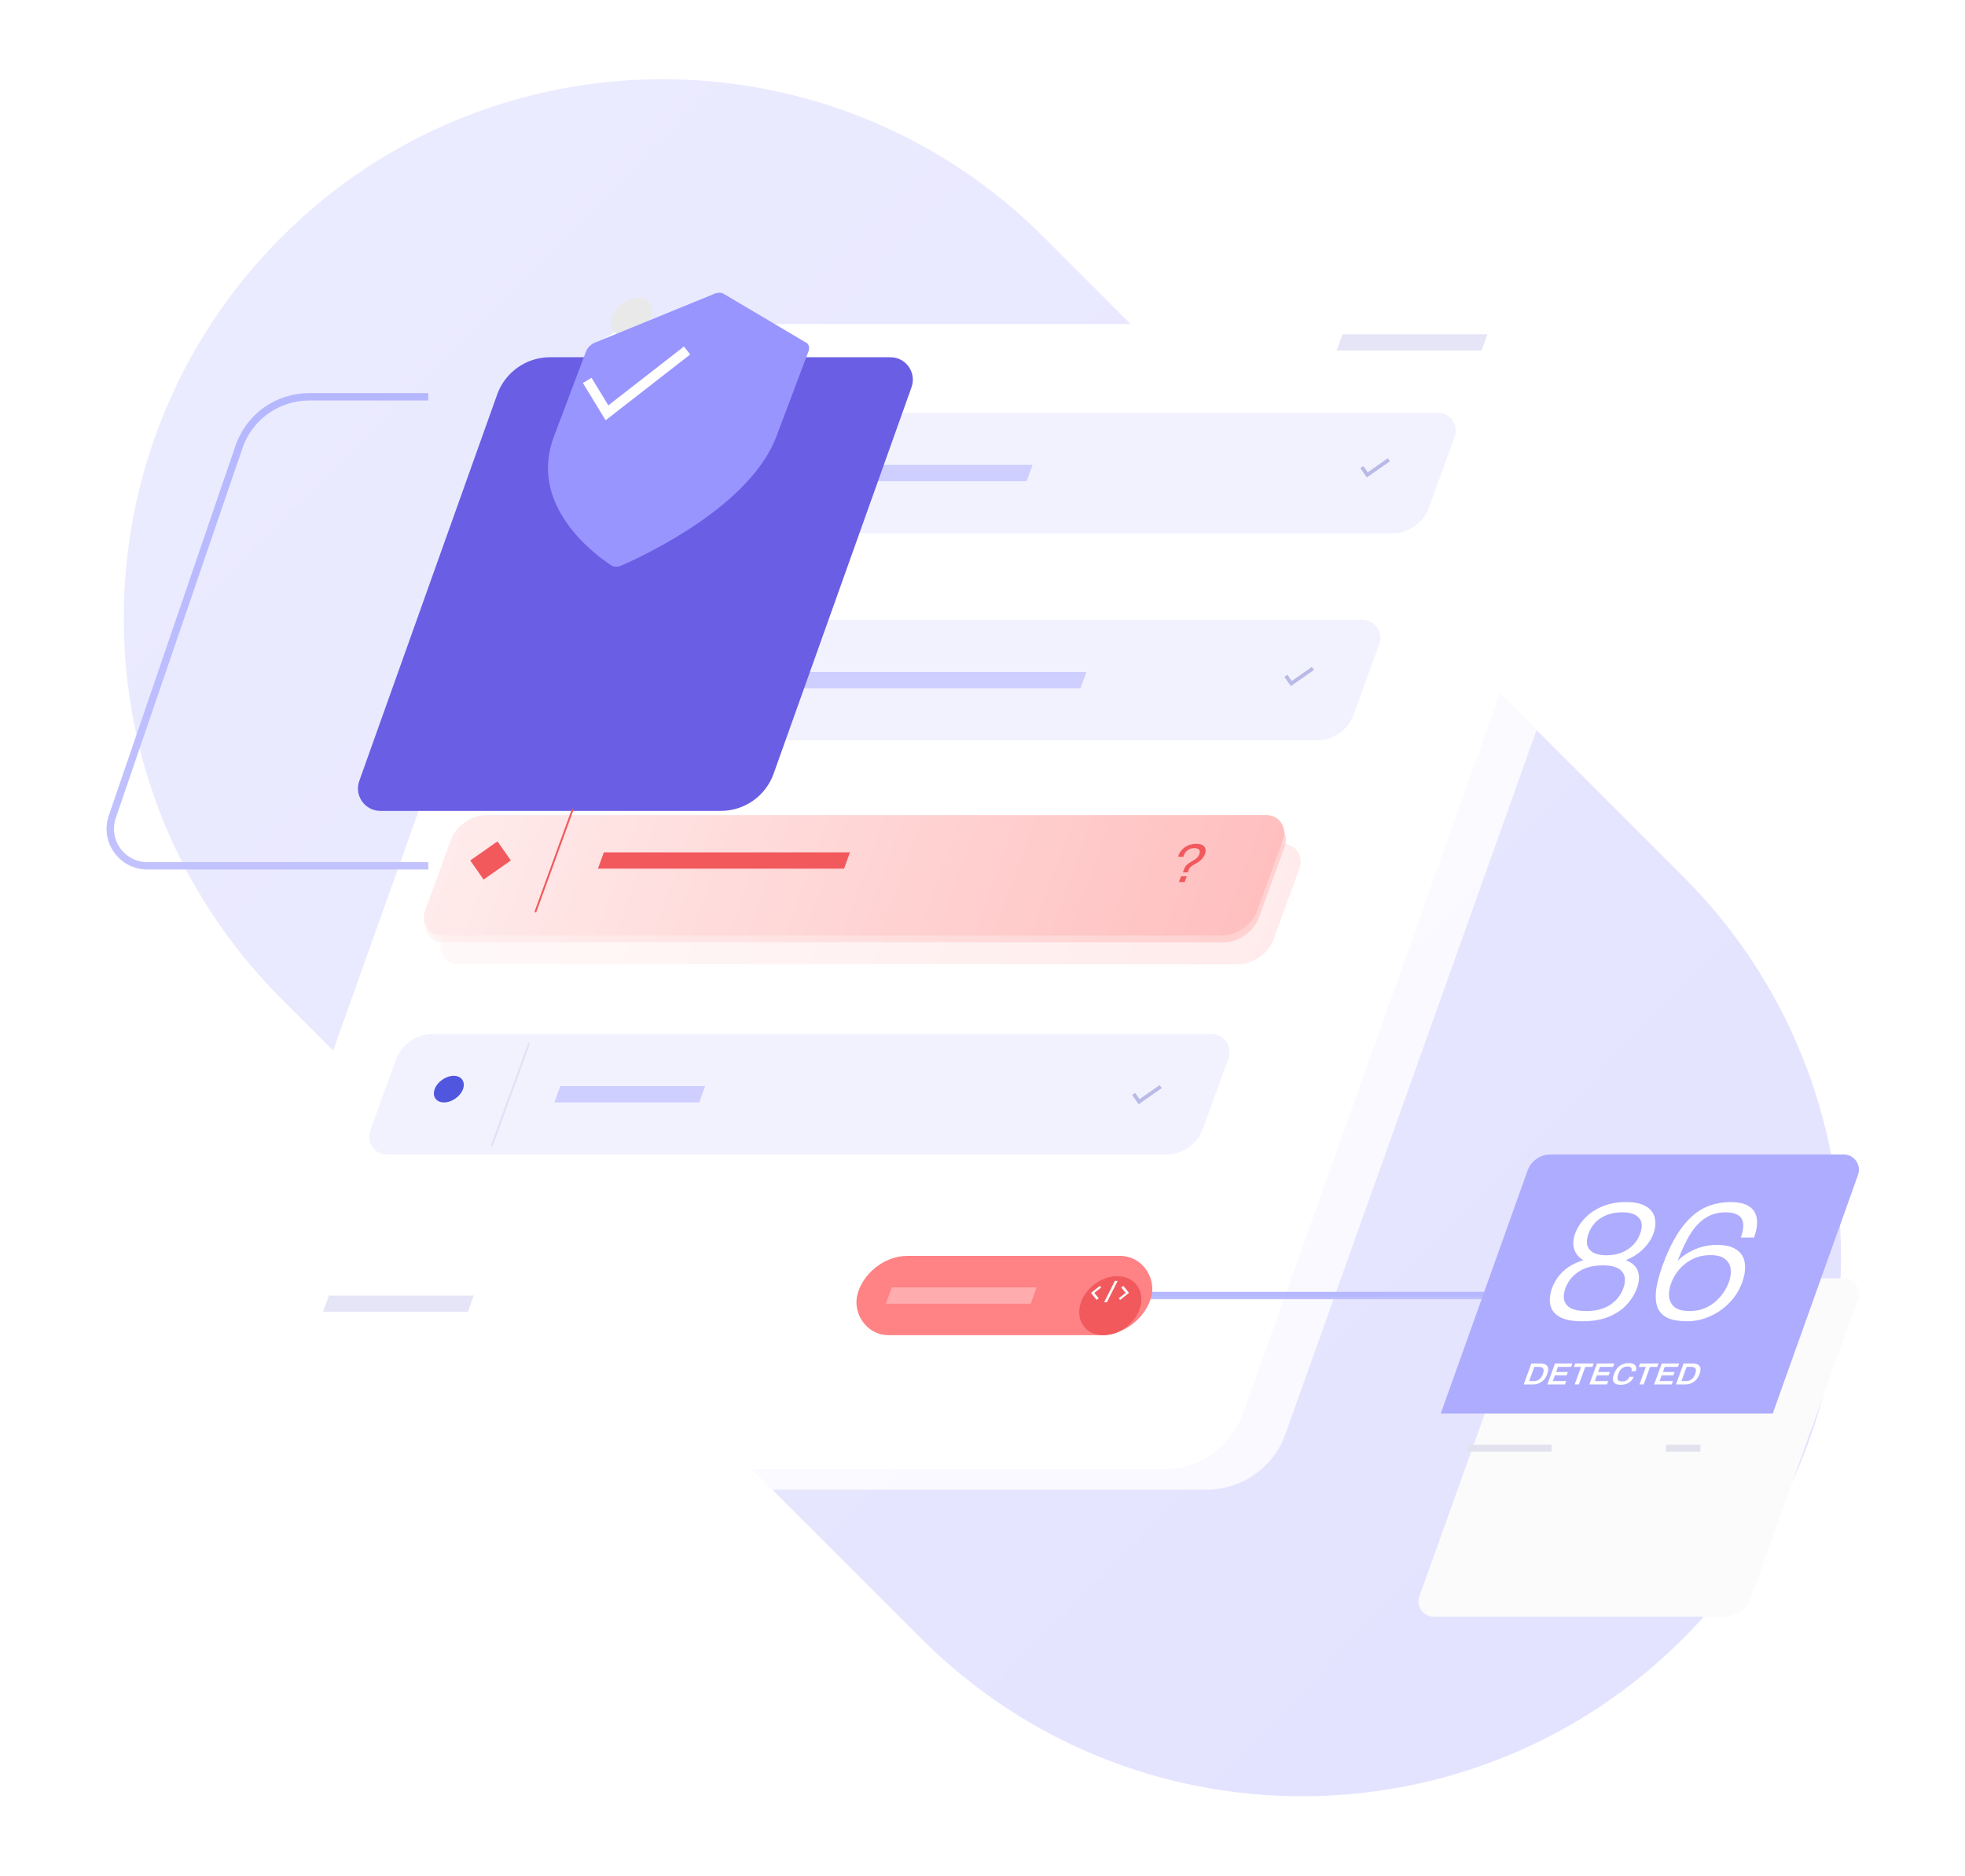 <svg width="531" height="507" viewBox="0 0 531 507" fill="none" xmlns="http://www.w3.org/2000/svg">
<g clip-path="url(#clip0_460_3148)">
<path d="M454.84 236.883C511.704 293.747 511.704 385.941 454.84 442.805C397.976 499.669 305.781 499.669 248.917 442.805L76.092 269.98C19.229 213.116 19.229 120.921 76.092 64.058C132.956 7.194 225.151 7.194 282.015 64.058L454.84 236.883Z" fill="url(#paint0_linear_460_3148)"/>
<path d="M166.163 108.132C169.378 99.121 177.911 93.106 187.478 93.106H439.578C445.832 93.106 450.199 99.3 448.098 105.191L347.352 387.57C344.137 396.581 335.604 402.597 326.037 402.597H73.937C67.683 402.597 63.316 396.402 65.417 390.512L166.163 108.132Z" fill="white" fill-opacity="0.78"/>
<g filter="url(#filter0_d_460_3148)">
<path d="M154.702 87.618C157.917 78.608 166.451 72.592 176.018 72.592H428.117C434.371 72.592 438.738 78.787 436.637 84.677L335.891 367.057C332.676 376.067 324.143 382.083 314.576 382.083H62.476C56.222 382.083 51.855 375.889 53.956 369.998L154.702 87.618Z" fill="white"/>
</g>
<path d="M309.621 350.129L413.982 350.129" stroke="url(#paint1_linear_460_3148)" stroke-width="2"/>
<circle cx="5.269" cy="5.269" r="5.269" transform="matrix(1 0 -0.345 0.97 167.176 80.525)" fill="#E9E9E9"/>
<rect width="224.84" height="34.621" rx="7" transform="matrix(1 0 -0.342 0.94 170.629 111.566)" fill="#F2F2FF"/>
<path d="M368.004 126.239L369.477 128.332L375.317 124.254" stroke="#B9BAE6"/>
<g clip-path="url(#clip1_460_3148)">
<path fill-rule="evenodd" clip-rule="evenodd" d="M186.138 129.428L183.452 128.129L184.267 125.889H181.406L180.591 128.129L180.556 128.143L176.96 129.428C176.739 129.517 176.53 129.651 176.355 129.816C176.179 129.982 176.043 130.173 175.96 130.371L175.716 131.041C175.695 131.101 175.699 131.158 175.729 131.2C175.758 131.242 175.81 131.265 175.873 131.265H185.886C185.949 131.265 186.019 131.242 186.079 131.2C186.139 131.158 186.185 131.101 186.206 131.041L186.45 130.371C186.512 130.174 186.515 129.982 186.46 129.816C186.405 129.651 186.294 129.517 186.138 129.428Z" fill="#5156DE"/>
<path d="M182.348 127.233C181.653 127.232 181.081 126.972 180.758 126.51C180.434 126.048 180.386 125.422 180.623 124.769L180.949 123.872C181.187 123.219 181.691 122.592 182.351 122.13C183.011 121.668 183.773 121.408 184.468 121.408C185.164 121.408 185.736 121.668 186.06 122.13C186.383 122.592 186.432 123.219 186.194 123.872L185.867 124.769C185.629 125.422 185.124 126.048 184.465 126.51C183.805 126.972 183.044 127.232 182.348 127.233Z" fill="#5156DE"/>
</g>
<path d="M204.127 113.955L193.992 141.801" stroke="#E0E1F5" stroke-width="0.5"/>
<rect width="66.518" height="4.685" transform="matrix(1 0 -0.342 0.94 212.516 125.633)" fill="#CECEFF"/>
<rect width="224.84" height="34.621" rx="7" transform="matrix(1 0 -0.342 0.94 150.258 167.533)" fill="#F2F2FF"/>
<path d="M347.477 182.635L348.95 184.729L354.789 180.65" stroke="#B9BAE6"/>
<path d="M183.756 169.922L173.621 197.767" stroke="#E0E1F5" stroke-width="0.5"/>
<rect width="101.436" height="4.685" transform="matrix(1 0 -0.342 0.94 192.145 181.6)" fill="#CECEFF"/>
<path d="M157.66 188.75L159.609 184.412L155.138 186.882L154.673 185.014L159.284 183.177L156.033 181.277L157.847 179.441L160.508 181.942L161.739 177.541H163.997L162.024 181.942L166.507 179.441L166.984 181.277L162.316 183.177L165.624 185.014L163.798 186.882L161.125 184.412L159.917 188.75H157.66Z" fill="#5156DE"/>
<rect width="224.84" height="34.621" rx="7" transform="matrix(1 0 -0.342 0.94 109.518 279.467)" fill="#F2F2FF"/>
<path d="M143.016 281.855L132.881 309.701" stroke="#E0E1F5" stroke-width="0.5"/>
<rect width="39.143" height="4.685" transform="matrix(1 0 -0.342 0.94 151.404 293.531)" fill="#CECEFF"/>
<rect width="39.143" height="4.685" transform="matrix(1 0 -0.342 0.94 88.885 350.129)" fill="#E5E5F7"/>
<rect width="39.143" height="4.685" transform="matrix(1 0 -0.342 0.94 362.82 90.32)" fill="#E5E5F7"/>
<path d="M306.346 295.641L307.819 297.735L313.658 293.656" stroke="#B9BAE6"/>
<circle cx="3.824" cy="3.824" r="3.824" transform="matrix(1 0 -0.342 0.94 118.775 290.746)" fill="#5156DE"/>
<g filter="url(#filter1_d_460_3148)">
<path d="M134.35 57.459C136.503 51.425 142.217 47.397 148.624 47.397H240.616C244.804 47.397 247.729 51.545 246.321 55.489L209.058 159.935C206.905 165.969 201.191 169.997 194.784 169.997H102.792C98.604 169.997 95.679 165.849 97.087 161.904L134.35 57.459Z" fill="#695EE4"/>
</g>
<g filter="url(#filter2_d_460_3148)">
<path d="M156.095 140.064C156.444 140.28 156.876 140.403 157.37 140.403C157.864 140.403 158.388 140.29 158.902 140.064C165.998 136.948 193.704 123.774 200.697 105.232L209.367 82.236C209.572 81.681 209.603 81.136 209.439 80.683C209.274 80.231 208.935 79.881 208.451 79.686L186.238 66.543C185.672 66.317 184.952 66.317 184.222 66.543L152.074 79.686C151.446 79.881 150.85 80.231 150.346 80.683C149.842 81.136 149.462 81.681 149.256 82.236L140.586 105.232C133.593 123.774 151.364 136.948 156.095 140.064Z" fill="#9895FF"/>
</g>
<path d="M158.684 102.803L164.025 111.567L185.663 94.723" stroke="white" stroke-width="2.731"/>
<path d="M115.734 233.989H39.804C32.944 233.989 28.12 227.239 30.343 220.749L64.59 120.76C67.36 112.673 74.963 107.24 83.511 107.24H115.734" stroke="url(#paint2_linear_460_3148)" stroke-width="2"/>
<rect width="224.84" height="34.621" rx="7" transform="matrix(1 0 -0.342 0.94 128.715 228.051)" fill="url(#paint3_linear_460_3148)" fill-opacity="0.3"/>
<rect width="224.84" height="34.621" rx="7" transform="matrix(1 0 -0.342 0.94 124.756 222.119)" fill="url(#paint4_linear_460_3148)" fill-opacity="0.6"/>
<g filter="url(#filter3_d_460_3148)">
<rect width="224.84" height="34.621" rx="7" transform="matrix(1 0 -0.342 0.94 121.291 216.281)" fill="url(#paint5_linear_460_3148)"/>
</g>
<path d="M319.65 235.764L319.951 234.935C320.092 234.55 320.271 234.229 320.491 233.973C320.71 233.716 320.954 233.494 321.222 233.307C321.5 233.119 321.778 232.946 322.056 232.788C322.348 232.621 322.625 232.453 322.885 232.285C323.16 232.107 323.402 231.905 323.611 231.678C323.823 231.441 323.988 231.16 324.107 230.834C324.153 230.706 324.188 230.553 324.211 230.375C324.248 230.188 324.228 230.01 324.153 229.842C324.091 229.665 323.951 229.516 323.731 229.398C323.512 229.28 323.187 229.22 322.756 229.22C322.273 229.22 321.863 229.294 321.525 229.442C321.191 229.581 320.911 229.758 320.685 229.975C320.47 230.193 320.298 230.405 320.17 230.612C320.053 230.819 319.969 230.992 319.918 231.13C319.893 231.199 319.868 231.268 319.843 231.338C319.821 231.397 319.801 231.466 319.783 231.545H318.381C318.385 231.505 318.396 231.446 318.414 231.367C318.436 231.278 318.47 231.17 318.517 231.041C318.6 230.814 318.726 230.568 318.897 230.301C319.067 230.035 319.285 229.768 319.55 229.502C319.815 229.235 320.129 228.993 320.492 228.776C320.854 228.559 321.264 228.386 321.72 228.258C322.19 228.12 322.709 228.051 323.276 228.051C323.791 228.051 324.216 228.11 324.551 228.228C324.89 228.337 325.149 228.49 325.329 228.687C325.524 228.875 325.651 229.087 325.712 229.324C325.787 229.551 325.813 229.783 325.79 230.02C325.777 230.257 325.733 230.479 325.657 230.686C325.485 231.16 325.271 231.56 325.016 231.885C324.761 232.211 324.482 232.487 324.179 232.714C323.89 232.932 323.594 233.124 323.291 233.292C322.999 233.46 322.712 233.627 322.43 233.795C322.152 233.953 321.907 234.136 321.695 234.343C321.487 234.54 321.329 234.787 321.221 235.083L320.973 235.764H319.65ZM318.586 238.385L319.151 236.83H320.695L320.13 238.385H318.586Z" fill="#F1595D"/>
<path d="M154.789 218.67L144.654 246.515" stroke="#F1595D" stroke-width="0.5"/>
<rect width="66.518" height="4.685" transform="matrix(1 0 -0.342 0.94 163.178 230.348)" fill="#F1595D"/>
<rect x="127.07" y="232.547" width="8.992" height="6.297" transform="rotate(-35 127.07 232.547)" fill="#F1595D"/>
<rect width="79.55" height="21.99" rx="10.995" transform="matrix(1 0 -0.225 0.974 234.109 339.416)" fill="#FF8285"/>
<g filter="url(#filter4_d_460_3148)">
<path d="M412.776 316.377C413.717 313.752 416.206 312 418.995 312H498.198C501.055 312 503.048 314.831 502.084 317.52L473.171 398.206C472.053 401.325 469.097 403.406 465.784 403.406H387.454C384.598 403.406 382.604 400.574 383.568 397.885L412.776 316.377Z" fill="#FBFBFB"/>
</g>
<path d="M412.779 316.383C413.719 313.755 416.209 312 419 312H498.205C501.06 312 503.053 314.829 502.092 317.517L479.046 382.013H389.328L412.779 316.383Z" fill="#AEACFF"/>
<path d="M396.596 391.381H419.305" stroke="#E2E2EE" stroke-width="1.861"/>
<path d="M450.217 391.381H459.511" stroke="#E2E2EE" stroke-width="1.861"/>
<path d="M411.748 374.153L413.809 368.488H416.226C416.835 368.488 417.32 368.59 417.679 368.794C418.038 368.997 418.259 369.308 418.341 369.727C418.425 370.14 418.349 370.671 418.113 371.32C417.878 371.964 417.568 372.496 417.181 372.914C416.794 373.333 416.347 373.644 415.84 373.847C415.332 374.051 414.774 374.153 414.164 374.153H411.748ZM413.224 373.236H414.498C414.779 373.236 415.042 373.198 415.287 373.121C415.532 373.043 415.754 372.931 415.955 372.782C416.158 372.628 416.338 372.438 416.496 372.212C416.657 371.981 416.792 371.714 416.902 371.411L416.965 371.238C417.077 370.93 417.137 370.663 417.142 370.437C417.15 370.206 417.108 370.016 417.016 369.867C416.926 369.713 416.786 369.597 416.597 369.52C416.409 369.443 416.174 369.405 415.892 369.405H414.618L413.224 373.236ZM418.141 374.153L420.203 368.488H424.904L424.571 369.405H421.012L420.504 370.8H423.676L423.342 371.717H420.17L419.617 373.236H423.229L422.895 374.153H418.141ZM425.522 374.153L427.247 369.413H425.322L425.659 368.488H430.659L430.322 369.413H428.389L426.664 374.153H425.522ZM429.486 374.153L431.548 368.488H436.249L435.916 369.405H432.357L431.849 370.8H435.021L434.687 371.717H431.515L430.962 373.236H434.574L434.24 374.153H429.486ZM438.008 374.252C437.393 374.252 436.903 374.15 436.538 373.946C436.178 373.743 435.959 373.426 435.881 372.997C435.811 372.562 435.9 372.003 436.149 371.32C436.511 370.324 437.038 369.586 437.728 369.107C438.417 368.628 439.222 368.389 440.142 368.389C440.64 368.389 441.059 368.469 441.399 368.628C441.746 368.788 441.977 369.03 442.093 369.355C442.217 369.674 442.189 370.082 442.008 370.577H440.839C440.94 370.302 440.959 370.071 440.899 369.884C440.846 369.691 440.726 369.545 440.539 369.446C440.353 369.347 440.116 369.297 439.829 369.297C439.431 369.297 439.073 369.372 438.755 369.52C438.439 369.663 438.165 369.878 437.932 370.164C437.704 370.451 437.514 370.806 437.359 371.23L437.293 371.411C437.137 371.841 437.068 372.198 437.087 372.485C437.112 372.771 437.227 372.986 437.433 373.129C437.644 373.272 437.952 373.344 438.356 373.344C438.661 373.344 438.945 373.297 439.207 373.203C439.472 373.104 439.699 372.961 439.891 372.774C440.09 372.581 440.239 372.347 440.339 372.072H441.464C441.284 372.567 441.017 372.977 440.665 373.302C440.314 373.622 439.908 373.861 439.446 374.021C438.991 374.175 438.512 374.252 438.008 374.252ZM443.028 374.153L444.753 369.413H442.829L443.166 368.488H448.166L447.829 369.413H445.896L444.171 374.153H443.028ZM446.993 374.153L449.055 368.488H453.756L453.422 369.405H449.863L449.355 370.8H452.528L452.194 371.717H449.022L448.469 373.236H452.081L451.747 374.153H446.993ZM452.897 374.153L454.959 368.488H457.375C457.985 368.488 458.469 368.59 458.828 368.794C459.188 368.997 459.409 369.308 459.491 369.727C459.575 370.14 459.498 370.671 459.262 371.32C459.028 371.964 458.717 372.496 458.33 372.914C457.944 373.333 457.497 373.644 456.989 373.847C456.481 374.051 455.923 374.153 455.314 374.153H452.897ZM454.373 373.236H455.647C455.928 373.236 456.191 373.198 456.436 373.121C456.681 373.043 456.904 372.931 457.104 372.782C457.307 372.628 457.487 372.438 457.646 372.212C457.806 371.981 457.941 371.714 458.051 371.411L458.115 371.238C458.227 370.93 458.286 370.663 458.292 370.437C458.3 370.206 458.258 370.016 458.165 369.867C458.075 369.713 457.935 369.597 457.747 369.52C457.558 369.443 457.323 369.405 457.042 369.405H455.768L454.373 373.236Z" fill="white"/>
<path d="M427.643 357.082C424.939 357.082 422.877 356.689 421.457 355.902C420.048 355.085 419.205 353.996 418.928 352.635C418.662 351.244 418.832 349.716 419.437 348.052C420.054 346.358 421.049 344.861 422.424 343.56C423.831 342.259 425.643 341.261 427.86 340.565C426.59 339.809 425.762 338.811 425.377 337.571C425.002 336.3 425.09 334.909 425.641 333.396C426.224 331.793 427.15 330.356 428.417 329.085C429.695 327.785 431.26 326.756 433.113 326C434.966 325.244 437.051 324.866 439.369 324.866C441.687 324.866 443.48 325.244 444.75 326C446.052 326.756 446.853 327.785 447.152 329.085C447.495 330.356 447.374 331.793 446.791 333.396C446.24 334.909 445.315 336.3 444.016 337.571C442.759 338.811 441.205 339.809 439.352 340.565C441.095 341.261 442.18 342.259 442.608 343.56C443.068 344.861 442.99 346.358 442.374 348.052C441.768 349.716 440.826 351.244 439.547 352.635C438.279 353.996 436.643 355.085 434.639 355.902C432.679 356.689 430.347 357.082 427.643 357.082ZM428.65 354.314C431.226 354.314 433.355 353.77 435.039 352.681C436.767 351.561 437.977 350.049 438.671 348.143C439.353 346.268 439.238 344.77 438.326 343.651C437.446 342.532 435.718 341.972 433.143 341.972C430.535 341.972 428.368 342.532 426.64 343.651C424.913 344.77 423.708 346.268 423.026 348.143C422.332 350.049 422.441 351.561 423.354 352.681C424.277 353.77 426.043 354.314 428.65 354.314ZM434.133 339.249C436.29 339.249 438.167 338.735 439.765 337.707C441.395 336.678 442.546 335.241 443.217 333.396C443.889 331.551 443.779 330.129 442.886 329.131C442.027 328.133 440.518 327.633 438.361 327.633C436.172 327.633 434.268 328.133 432.65 329.131C431.063 330.129 429.934 331.551 429.262 333.396C428.591 335.241 428.679 336.678 429.528 337.707C430.409 338.735 431.944 339.249 434.133 339.249ZM455.903 357.082C454.003 357.082 452.385 356.84 451.048 356.356C449.755 355.842 448.786 355.01 448.142 353.86C447.541 352.681 447.32 351.123 447.477 349.187C447.646 347.22 448.258 344.785 449.315 341.881C450.471 338.705 451.714 336.043 453.043 333.895C454.383 331.717 455.81 329.963 457.325 328.632C458.839 327.301 460.441 326.348 462.131 325.773C463.865 325.168 465.697 324.866 467.629 324.866C469.946 324.866 471.675 325.289 472.816 326.136C473.967 326.953 474.617 328.087 474.764 329.539C474.923 330.961 474.666 332.594 473.994 334.44H470.421C470.983 332.897 471.188 331.626 471.036 330.628C470.916 329.63 470.462 328.889 469.672 328.405C468.894 327.891 467.796 327.633 466.38 327.633C464.223 327.633 462.356 328.163 460.78 329.222C459.214 330.25 457.832 331.747 456.634 333.714C455.478 335.65 454.384 337.994 453.35 340.747C454.259 339.839 455.281 339.068 456.413 338.433C457.589 337.767 458.817 337.268 460.097 336.935C461.377 336.603 462.628 336.436 463.852 336.436C466.298 336.436 468.129 336.89 469.344 337.797C470.602 338.675 471.32 339.885 471.499 341.427C471.71 342.97 471.469 344.694 470.776 346.6C470.016 348.688 468.867 350.518 467.329 352.091C465.79 353.664 464.025 354.889 462.031 355.766C460.07 356.643 458.027 357.082 455.903 357.082ZM456.572 354.314C458.343 354.314 459.918 353.966 461.298 353.27C462.721 352.544 463.921 351.592 464.898 350.412C465.906 349.232 466.664 347.946 467.17 346.555C467.655 345.224 467.822 344.014 467.671 342.925C467.531 341.806 467.019 340.913 466.134 340.248C465.293 339.552 463.987 339.204 462.217 339.204C460.478 339.204 458.887 339.552 457.443 340.248C456.03 340.943 454.825 341.866 453.828 343.016C452.83 344.165 452.078 345.436 451.571 346.827C451.087 348.158 450.909 349.398 451.038 350.548C451.199 351.697 451.716 352.62 452.59 353.316C453.506 353.981 454.834 354.314 456.572 354.314Z" fill="white"/>
<g filter="url(#filter5_d_460_3148)">
<circle cx="8.191" cy="8.191" r="8.191" transform="matrix(1 0 -0.225 0.974 293.684 341.709)" fill="#F1595D"/>
</g>
<path d="M302.693 351.303L302.336 350.859L304.182 349.409L303.005 347.96L303.568 347.516L305.074 349.409L302.693 351.303Z" fill="#FEFEFF"/>
<path d="M301.281 346.166H302.025L299.116 351.931H298.372L301.281 346.166Z" fill="#FEFEFF"/>
<path d="M296.331 351.303L294.825 349.409L297.205 347.516L297.563 347.96L295.716 349.409L296.894 350.859L296.331 351.303Z" fill="#FEFEFF"/>
<rect width="39.143" height="4.685" transform="matrix(1 0 -0.342 0.94 240.986 347.928)" fill="#FFACAE"/>
</g>
<defs>
<filter id="filter0_d_460_3148" x="17.433" y="51.592" width="455.728" height="381.472" filterUnits="userSpaceOnUse" color-interpolation-filters="sRGB">
<feFlood flood-opacity="0" result="BackgroundImageFix"/>
<feColorMatrix in="SourceAlpha" type="matrix" values="0 0 0 0 0 0 0 0 0 0 0 0 0 0 0 0 0 0 127 0" result="hardAlpha"/>
<feOffset dy="14.99"/>
<feGaussianBlur stdDeviation="17.995"/>
<feComposite in2="hardAlpha" operator="out"/>
<feColorMatrix type="matrix" values="0 0 0 0 0.559 0 0 0 0 0.559 0 0 0 0 0.877 0 0 0 0.3 0"/>
<feBlend mode="normal" in2="BackgroundImageFix" result="effect1_dropShadow_460_3148"/>
<feBlend mode="normal" in="SourceGraphic" in2="effect1_dropShadow_460_3148" result="shape"/>
</filter>
<filter id="filter1_d_460_3148" x="38.477" y="38.294" width="266.455" height="239.106" filterUnits="userSpaceOnUse" color-interpolation-filters="sRGB">
<feFlood flood-opacity="0" result="BackgroundImageFix"/>
<feColorMatrix in="SourceAlpha" type="matrix" values="0 0 0 0 0 0 0 0 0 0 0 0 0 0 0 0 0 0 127 0" result="hardAlpha"/>
<feOffset dy="49.151"/>
<feGaussianBlur stdDeviation="29.126"/>
<feComposite in2="hardAlpha" operator="out"/>
<feColorMatrix type="matrix" values="0 0 0 0 0.778 0 0 0 0 0.778 0 0 0 0 0.988 0 0 0 0.6 0"/>
<feBlend mode="normal" in2="BackgroundImageFix" result="effect1_dropShadow_460_3148"/>
<feBlend mode="normal" in="SourceGraphic" in2="effect1_dropShadow_460_3148" result="shape"/>
</filter>
<filter id="filter2_d_460_3148" x="108.03" y="39.067" width="150.665" height="154.128" filterUnits="userSpaceOnUse" color-interpolation-filters="sRGB">
<feFlood flood-opacity="0" result="BackgroundImageFix"/>
<feColorMatrix in="SourceAlpha" type="matrix" values="0 0 0 0 0 0 0 0 0 0 0 0 0 0 0 0 0 0 127 0" result="hardAlpha"/>
<feOffset dx="9.102" dy="12.743"/>
<feGaussianBlur stdDeviation="20.024"/>
<feComposite in2="hardAlpha" operator="out"/>
<feColorMatrix type="matrix" values="0 0 0 0 0.289 0 0 0 0 0.246 0 0 0 0 0.768 0 0 0 1 0"/>
<feBlend mode="normal" in2="BackgroundImageFix" result="effect1_dropShadow_460_3148"/>
<feBlend mode="normal" in="SourceGraphic" in2="effect1_dropShadow_460_3148" result="shape"/>
</filter>
<filter id="filter3_d_460_3148" x="110.444" y="216.281" width="240.692" height="40.533" filterUnits="userSpaceOnUse" color-interpolation-filters="sRGB">
<feFlood flood-opacity="0" result="BackgroundImageFix"/>
<feColorMatrix in="SourceAlpha" type="matrix" values="0 0 0 0 0 0 0 0 0 0 0 0 0 0 0 0 0 0 127 0" result="hardAlpha"/>
<feOffset dx="3" dy="4"/>
<feGaussianBlur stdDeviation="2"/>
<feComposite in2="hardAlpha" operator="out"/>
<feColorMatrix type="matrix" values="0 0 0 0 0.999 0 0 0 0 0.182 0 0 0 0 0.182 0 0 0 0.25 0"/>
<feBlend mode="normal" in2="BackgroundImageFix" result="effect1_dropShadow_460_3148"/>
<feBlend mode="normal" in="SourceGraphic" in2="effect1_dropShadow_460_3148" result="shape"/>
</filter>
<filter id="filter4_d_460_3148" x="343.624" y="305.797" width="198.403" height="170.801" filterUnits="userSpaceOnUse" color-interpolation-filters="sRGB">
<feFlood flood-opacity="0" result="BackgroundImageFix"/>
<feColorMatrix in="SourceAlpha" type="matrix" values="0 0 0 0 0 0 0 0 0 0 0 0 0 0 0 0 0 0 127 0" result="hardAlpha"/>
<feOffset dy="33.495"/>
<feGaussianBlur stdDeviation="19.849"/>
<feComposite in2="hardAlpha" operator="out"/>
<feColorMatrix type="matrix" values="0 0 0 0 0.778 0 0 0 0 0.778 0 0 0 0 0.988 0 0 0 0.6 0"/>
<feBlend mode="normal" in2="BackgroundImageFix" result="effect1_dropShadow_460_3148"/>
<feBlend mode="normal" in="SourceGraphic" in2="effect1_dropShadow_460_3148" result="shape"/>
</filter>
<filter id="filter5_d_460_3148" x="277.281" y="330.545" width="45.503" height="44.67" filterUnits="userSpaceOnUse" color-interpolation-filters="sRGB">
<feFlood flood-opacity="0" result="BackgroundImageFix"/>
<feColorMatrix in="SourceAlpha" type="matrix" values="0 0 0 0 0 0 0 0 0 0 0 0 0 0 0 0 0 0 127 0" result="hardAlpha"/>
<feOffset dy="3.19"/>
<feGaussianBlur stdDeviation="7.177"/>
<feComposite in2="hardAlpha" operator="out"/>
<feColorMatrix type="matrix" values="0 0 0 0 0.945 0 0 0 0 0.349 0 0 0 0 0.365 0 0 0 0.5 0"/>
<feBlend mode="normal" in2="BackgroundImageFix" result="effect1_dropShadow_460_3148"/>
<feBlend mode="normal" in="SourceGraphic" in2="effect1_dropShadow_460_3148" result="shape"/>
</filter>
<linearGradient id="paint0_linear_460_3148" x1="106.334" y1="61.02" x2="493.374" y2="443.507" gradientUnits="userSpaceOnUse">
<stop stop-color="#EBEBFF"/>
<stop offset="1" stop-color="#E3E2FF"/>
</linearGradient>
<linearGradient id="paint1_linear_460_3148" x1="361.802" y1="350.129" x2="361.802" y2="351.129" gradientUnits="userSpaceOnUse">
<stop stop-color="#B5B7FF"/>
<stop offset="1" stop-color="#C2C2FF"/>
</linearGradient>
<linearGradient id="paint2_linear_460_3148" x1="70.772" y1="107.24" x2="70.772" y2="233.989" gradientUnits="userSpaceOnUse">
<stop stop-color="#B5B7FF"/>
<stop offset="1" stop-color="#C2C2FF"/>
</linearGradient>
<linearGradient id="paint3_linear_460_3148" x1="0" y1="17.31" x2="224.84" y2="17.31" gradientUnits="userSpaceOnUse">
<stop stop-color="#FFEBEB"/>
<stop offset="1" stop-color="#FFBFBF"/>
</linearGradient>
<linearGradient id="paint4_linear_460_3148" x1="0" y1="17.31" x2="224.84" y2="17.31" gradientUnits="userSpaceOnUse">
<stop stop-color="#FFEBEB"/>
<stop offset="1" stop-color="#FFBFBF"/>
</linearGradient>
<linearGradient id="paint5_linear_460_3148" x1="0" y1="17.31" x2="224.84" y2="17.31" gradientUnits="userSpaceOnUse">
<stop stop-color="#FFEBEB"/>
<stop offset="1" stop-color="#FFBFBF"/>
</linearGradient>
<clipPath id="clip0_460_3148">
<rect width="531" height="507" fill="white"/>
</clipPath>
<clipPath id="clip1_460_3148">
<rect width="11.443" height="11.443" fill="white" transform="matrix(1 0 -0.342 0.94 178.908 120.961)"/>
</clipPath>
</defs>
</svg>
